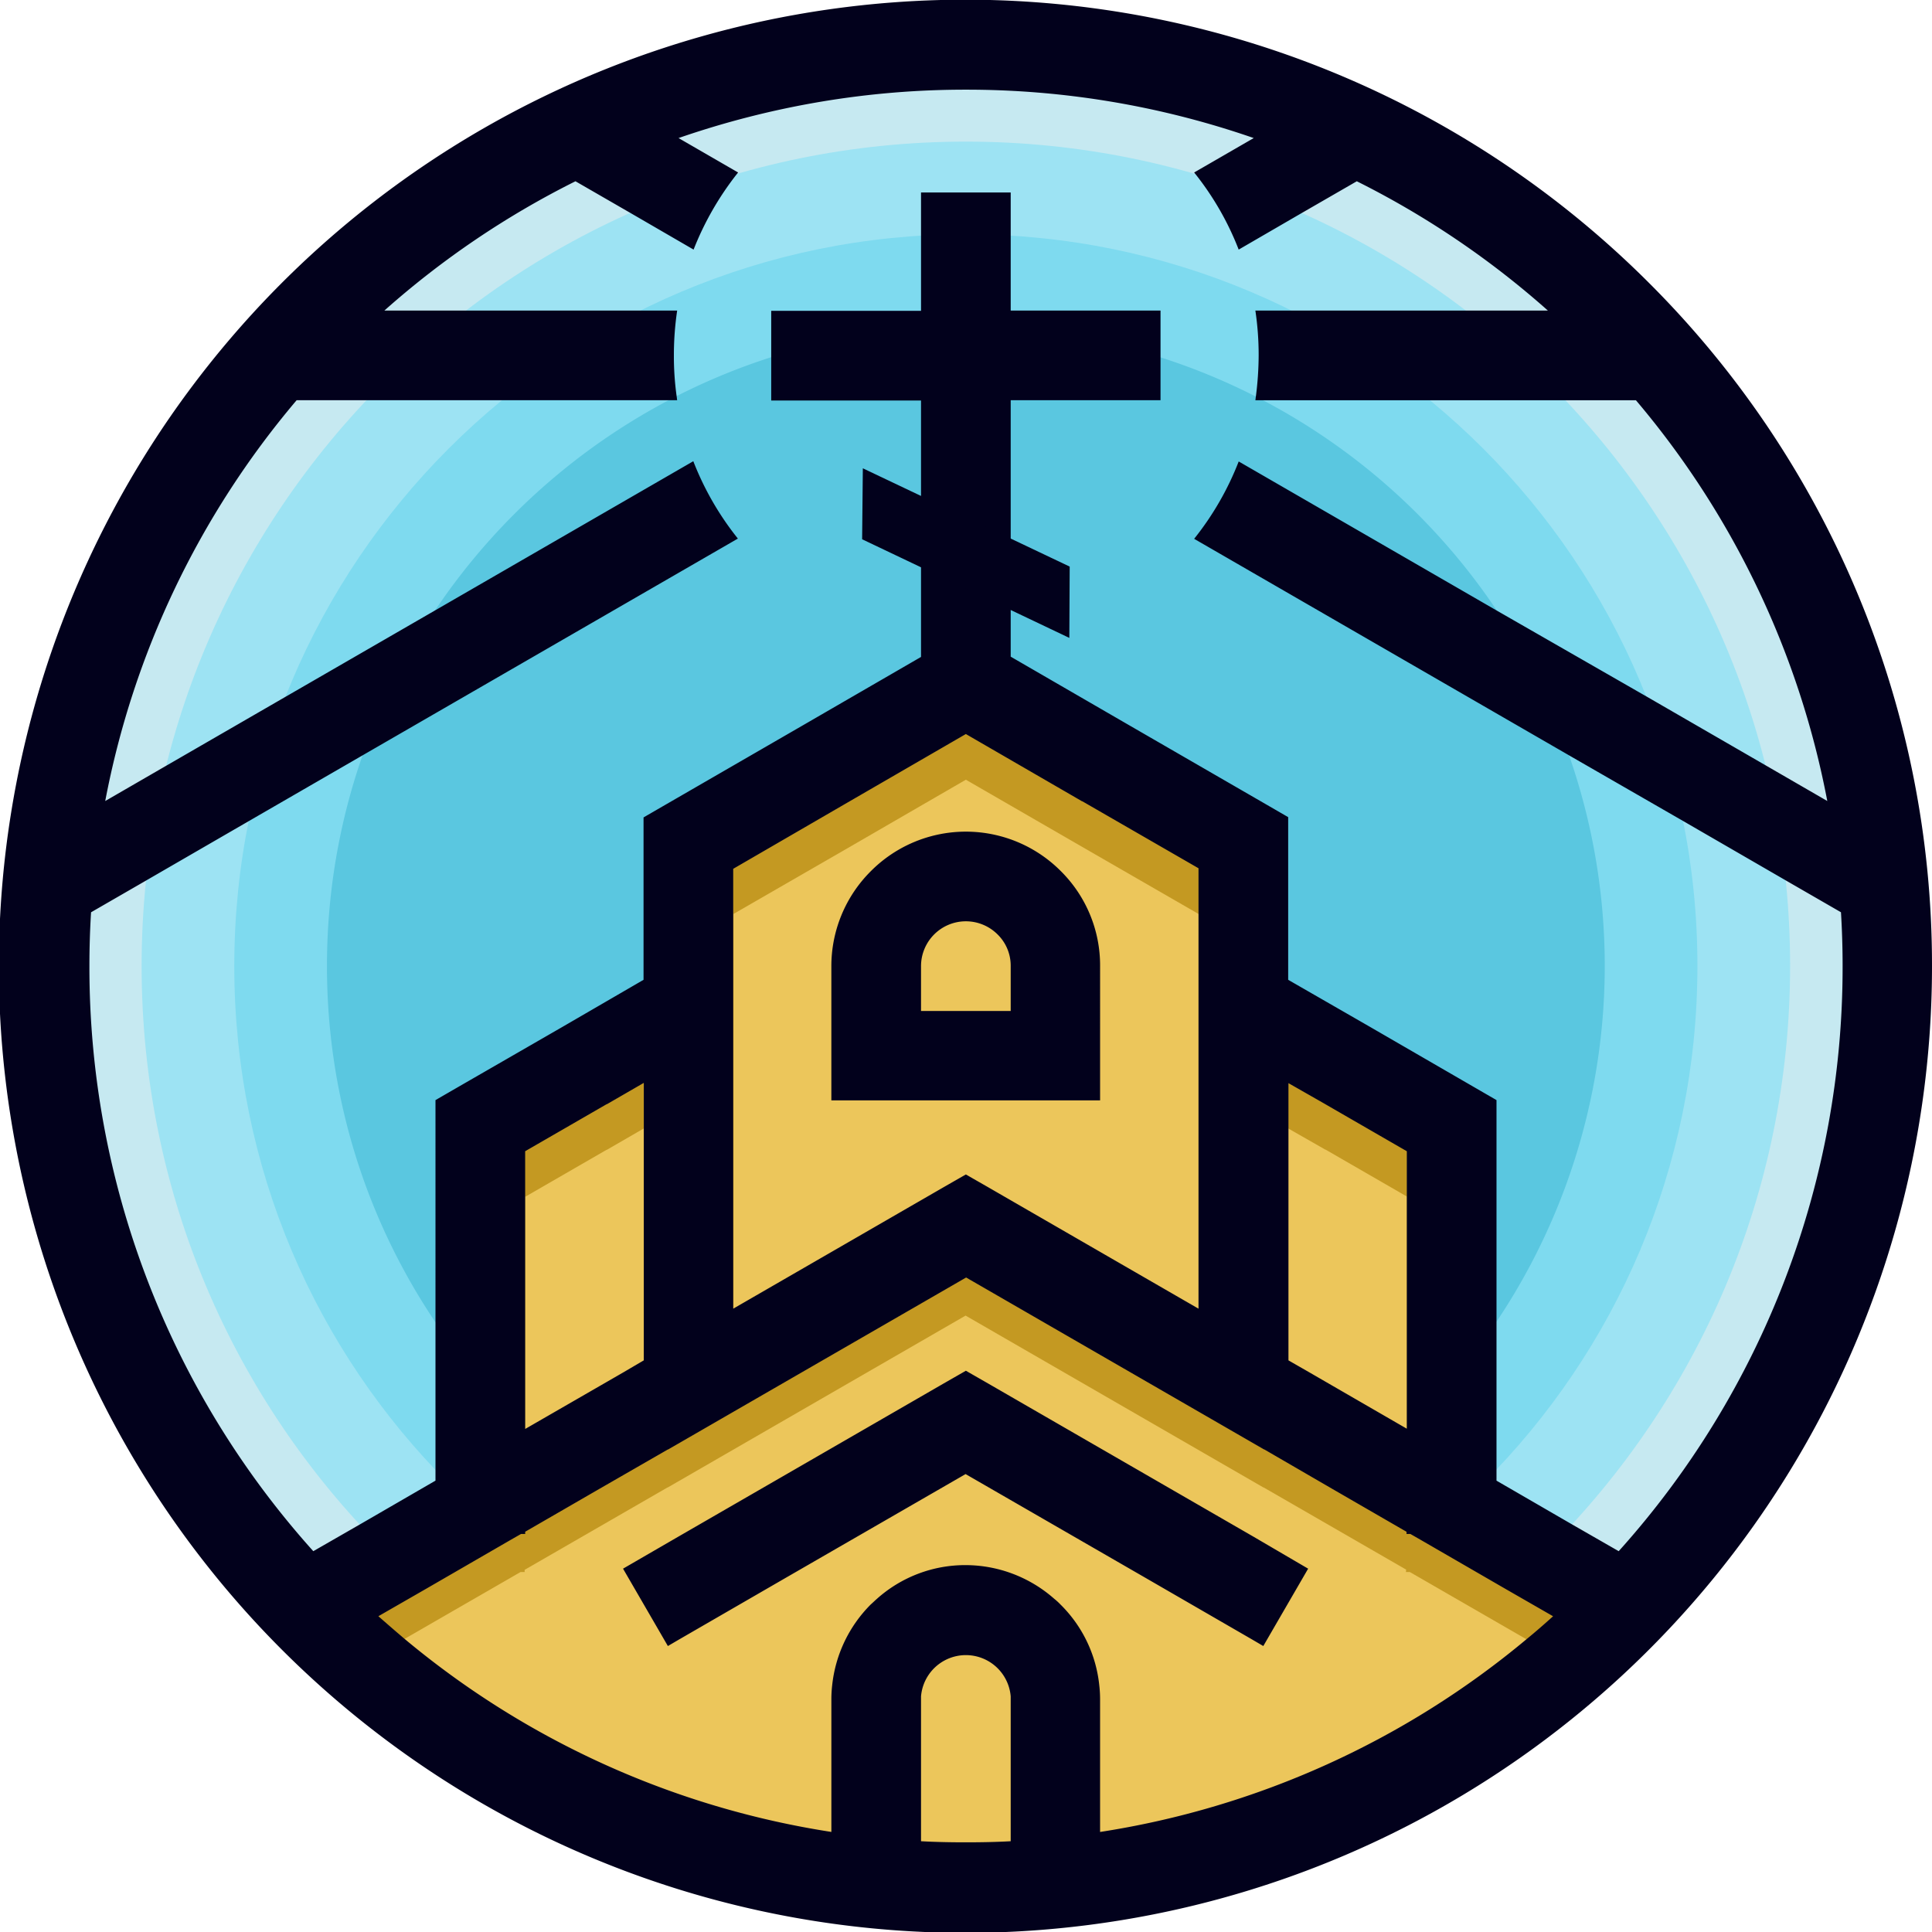 <svg id="Layer_1" data-name="Layer 1" xmlns="http://www.w3.org/2000/svg" viewBox="0 0 544.517 544.594"><defs><style>.cls-1{fill:#c6e9f1;}.cls-1,.cls-2,.cls-3,.cls-4,.cls-5,.cls-6,.cls-7{fill-rule:evenodd;}.cls-2{fill:#9de3f3;}.cls-3{fill:#7edaef;}.cls-4{fill:#5ac7e0;}.cls-5{fill:#c49922;}.cls-6{fill:#ecc65b;}.cls-7{fill:#02011c;}</style></defs><g id="logo-logo"><path class="cls-1" d="M272.237,13.8c142.775,0,258.428,115.73,258.428,258.427S415.012,530.736,272.237,530.736,13.81,415.006,13.81,272.308,129.54,13.8,272.237,13.8" transform="translate(-0.018 -0.012)"/><path class="cls-2" d="M272.237,39.924c128.29,0,232.308,104.018,232.308,232.307S400.527,504.539,272.237,504.539,39.93,400.6,39.93,272.308,143.948,39.924,272.237,39.924" transform="translate(-0.018 -0.012)"/><path class="cls-3" d="M272.236,66.045c113.881,0,206.187,92.307,206.187,206.188S386.117,478.42,272.236,478.42,66.049,386.191,66.049,272.31,158.355,66.045,272.236,66.045" transform="translate(-0.018 -0.012)"/><path class="cls-4" d="M272.236,92.166a180.067,180.067,0,0,1,0,360.134c-99.395.077-180.067-80.6-180.067-179.99,0-99.472,80.672-180.144,180.067-180.144" transform="translate(-0.018 -0.012)"/><path class="cls-5" d="M399.294,426.057l49.235,28.432-6.472,5.779c-7.012,6.318-13.638,13.021-20.727,19.185a232.436,232.436,0,0,1-33.517,24.579c-34.672,20.8-72.889,29.973-113.264,29.973-40.837,0-79.67-9.323-115.114-29.664a245.637,245.637,0,0,1-34.981-24.5c-7.628-6.319-14.639-13.022-21.882-19.648L96.1,454.412l90.534-52.24h.077l85.681-49.467,85.68,49.467h.077l41.145,23.885" transform="translate(-0.018 -0.012)"/><path class="cls-6" d="M396.443,442.46l-40.22-23.192h-.077L272.16,370.8l-83.985,48.465H188.1l-40.22,23.192v.616h-1.156L106.5,466.268c21.42,19.34,71.58,72.2,167.816,72.2,96.313,0,142.621-53.473,163.27-72.2l-40.22-23.192h-1.079v-.616" transform="translate(-0.018 -0.012)"/><path class="cls-5" d="M272.238,338.284l-71.889,41.531V241.2l35.906-20.727,35.905-20.727,35.983,20.727L344.049,241.2V379.738ZM169.375,304.922l18.415-10.633v92.768l-8.938,5.163-37.061,21.42V320.871l27.584-15.949Zm205.8,0h0l27.661,15.949V413.64L365.7,392.22l-8.861-5.163V294.366l18.338,10.556" transform="translate(-0.018 -0.012)"/><path class="cls-6" d="M337.808,257.6l-32.747-18.877-32.824-18.955-32.746,18.955L206.744,257.6V381.652L266,347.442l6.319-3.621,6.318,3.621,59.252,34.21V257.6" transform="translate(-0.018 -0.012)"/><path class="cls-6" d="M181.446,396.2v-78.13l-10.4,6.01h-.077l-22.961,13.253v78.283l27.584-15.949,5.855-3.467" transform="translate(-0.018 -0.012)"/><path class="cls-6" d="M363.106,318.066v78.207l5.778,3.313,27.662,15.949V337.252L373.584,324h-.077l-10.4-5.933" transform="translate(-0.018 -0.012)"/><path class="cls-7" d="M353.3,433.113l-74.739-43.148-6.319-3.622-6.318,3.622L191.18,433.113l-15.564,9.015,10.094,17.413,2.542,4.392,3.159-1.849L221,444.979l51.161-29.511,51.162,29.511,29.587,17.105,3.159,1.849,2.543-4.392,10.094-17.413ZM272.237,25.284a246.847,246.847,0,0,1,81.135,13.638l-16.8,9.708c.154.155.231.309.385.463a81.955,81.955,0,0,1,12.174,21.266l17.8-10.325L382.42,51.1a247.153,247.153,0,0,1,53.858,36.445H353.834a84.877,84.877,0,0,1,.925,12.636,92.711,92.711,0,0,1-.771,11.481c-.077.385-.077.77-.154,1.156H461.089A245.668,245.668,0,0,1,515.024,225.77l-17.182-9.94-33.594-19.416-42.3-24.271-72.813-42.07a82.881,82.881,0,0,1-12.559,21.8l105.79,61.1,32.13,18.493,28.894,16.72,15.487,8.937c.309,5.009.463,10.094.463,15.179A245.991,245.991,0,0,1,456.234,437.2l-13.021-7.474-21.42-12.405V310.063l-6.395-3.7-29.28-16.951L363.08,276.161V230.316l-6.395-3.7L317.62,204.042l-32.746-18.955V112.814H327.1V87.541H284.874V54.255H259.6V87.618H217.377v25.273H259.6v72.273l-32.746,18.955L187.79,226.694l-6.395,3.7v45.768l-22.961,13.33-29.279,16.874-6.4,3.7V417.318l-21.42,12.405L88.318,437.2a246.286,246.286,0,0,1-63.1-164.889c0-5.085.154-10.17.463-15.179l15.487-8.937,28.894-16.72,32.13-18.57,105.79-61.1A82.881,82.881,0,0,1,195.418,130l-72.813,42.07L80.459,196.414l-33.6,19.416-17.182,9.94A245.67,245.67,0,0,1,83.618,112.814H190.872c-.077-.386-.077-.771-.154-1.156a81.391,81.391,0,0,1-.771-11.481,85.645,85.645,0,0,1,.925-12.636H108.351A247.153,247.153,0,0,1,162.209,51.1L177.7,60.034l17.8,10.325a84.221,84.221,0,0,1,12.174-21.266c.154-.154.231-.308.385-.463l-16.8-9.708A249.258,249.258,0,0,1,231.4,28.674,245.482,245.482,0,0,1,272.237,25.284ZM298.974,245.5a37.76,37.76,0,0,0-53.473,0l-.077.077a37.741,37.741,0,0,0-11.095,26.736V310.14h75.74V272.308a37.42,37.42,0,0,0-11.1-26.813Zm-14.1,26.813v12.637H259.6V272.308a12.64,12.64,0,0,1,21.574-8.938A12.316,12.316,0,0,1,284.874,272.308Zm88.685,38.911,22.961,13.253v78.206h0l-27.584-15.949-5.779-3.314V305.286l10.4,5.933Zm2.08,108.487,20.8,12.02v.616h1.079l2.7,1.541,24.116,13.947,13.407,7.705c-2.388,2.157-4.854,4.315-7.4,6.395a246.2,246.2,0,0,1-120.276,54.4v-37.37a33.972,33.972,0,0,0-.231-4.007A37.332,37.332,0,0,0,298.9,452.222a17.674,17.674,0,0,0-1.772-1.619,37.855,37.855,0,0,0-24.965-9.477A37.317,37.317,0,0,0,247.2,450.6c-.616.54-1.156,1.079-1.772,1.619a37.871,37.871,0,0,0-10.864,22.729,33.972,33.972,0,0,0-.231,4.007v37.37a246.2,246.2,0,0,1-120.276-54.4c-2.466-2.08-4.932-4.238-7.4-6.395l13.407-7.705,24.116-13.947,2.7-1.541h1.156v-.616l20.8-12.02,19.416-11.172h.077l83.986-48.465L356.3,408.534h.077ZM239.491,225.847l32.746-18.955,32.747,18.955h.077l32.747,18.877V368.853l-59.252-34.211-6.319-3.621-6.318,3.621-59.252,34.211V244.878l32.824-19.031Zm-91.459,98.625,22.961-13.253h.077l10.4-6.01v78.206l-5.779,3.391-27.661,15.949V324.472ZM284.874,479.035v39.912c-4.161.232-8.4.309-12.637.309s-8.475-.078-12.636-.309V478.111a12.681,12.681,0,0,1,25.273,0ZM464.787,79.759a272.422,272.422,0,1,0,79.747,192.549A271.538,271.538,0,0,0,464.787,79.759" transform="translate(-0.018 -0.012)"/></g><path class="cls-7" d="M240.4,148.6" transform="translate(-0.018 -0.012)"/><polygon class="cls-7" points="301.382 179.788 242.982 151.988 243.182 131.988 301.482 159.688 301.382 179.788"/></svg>